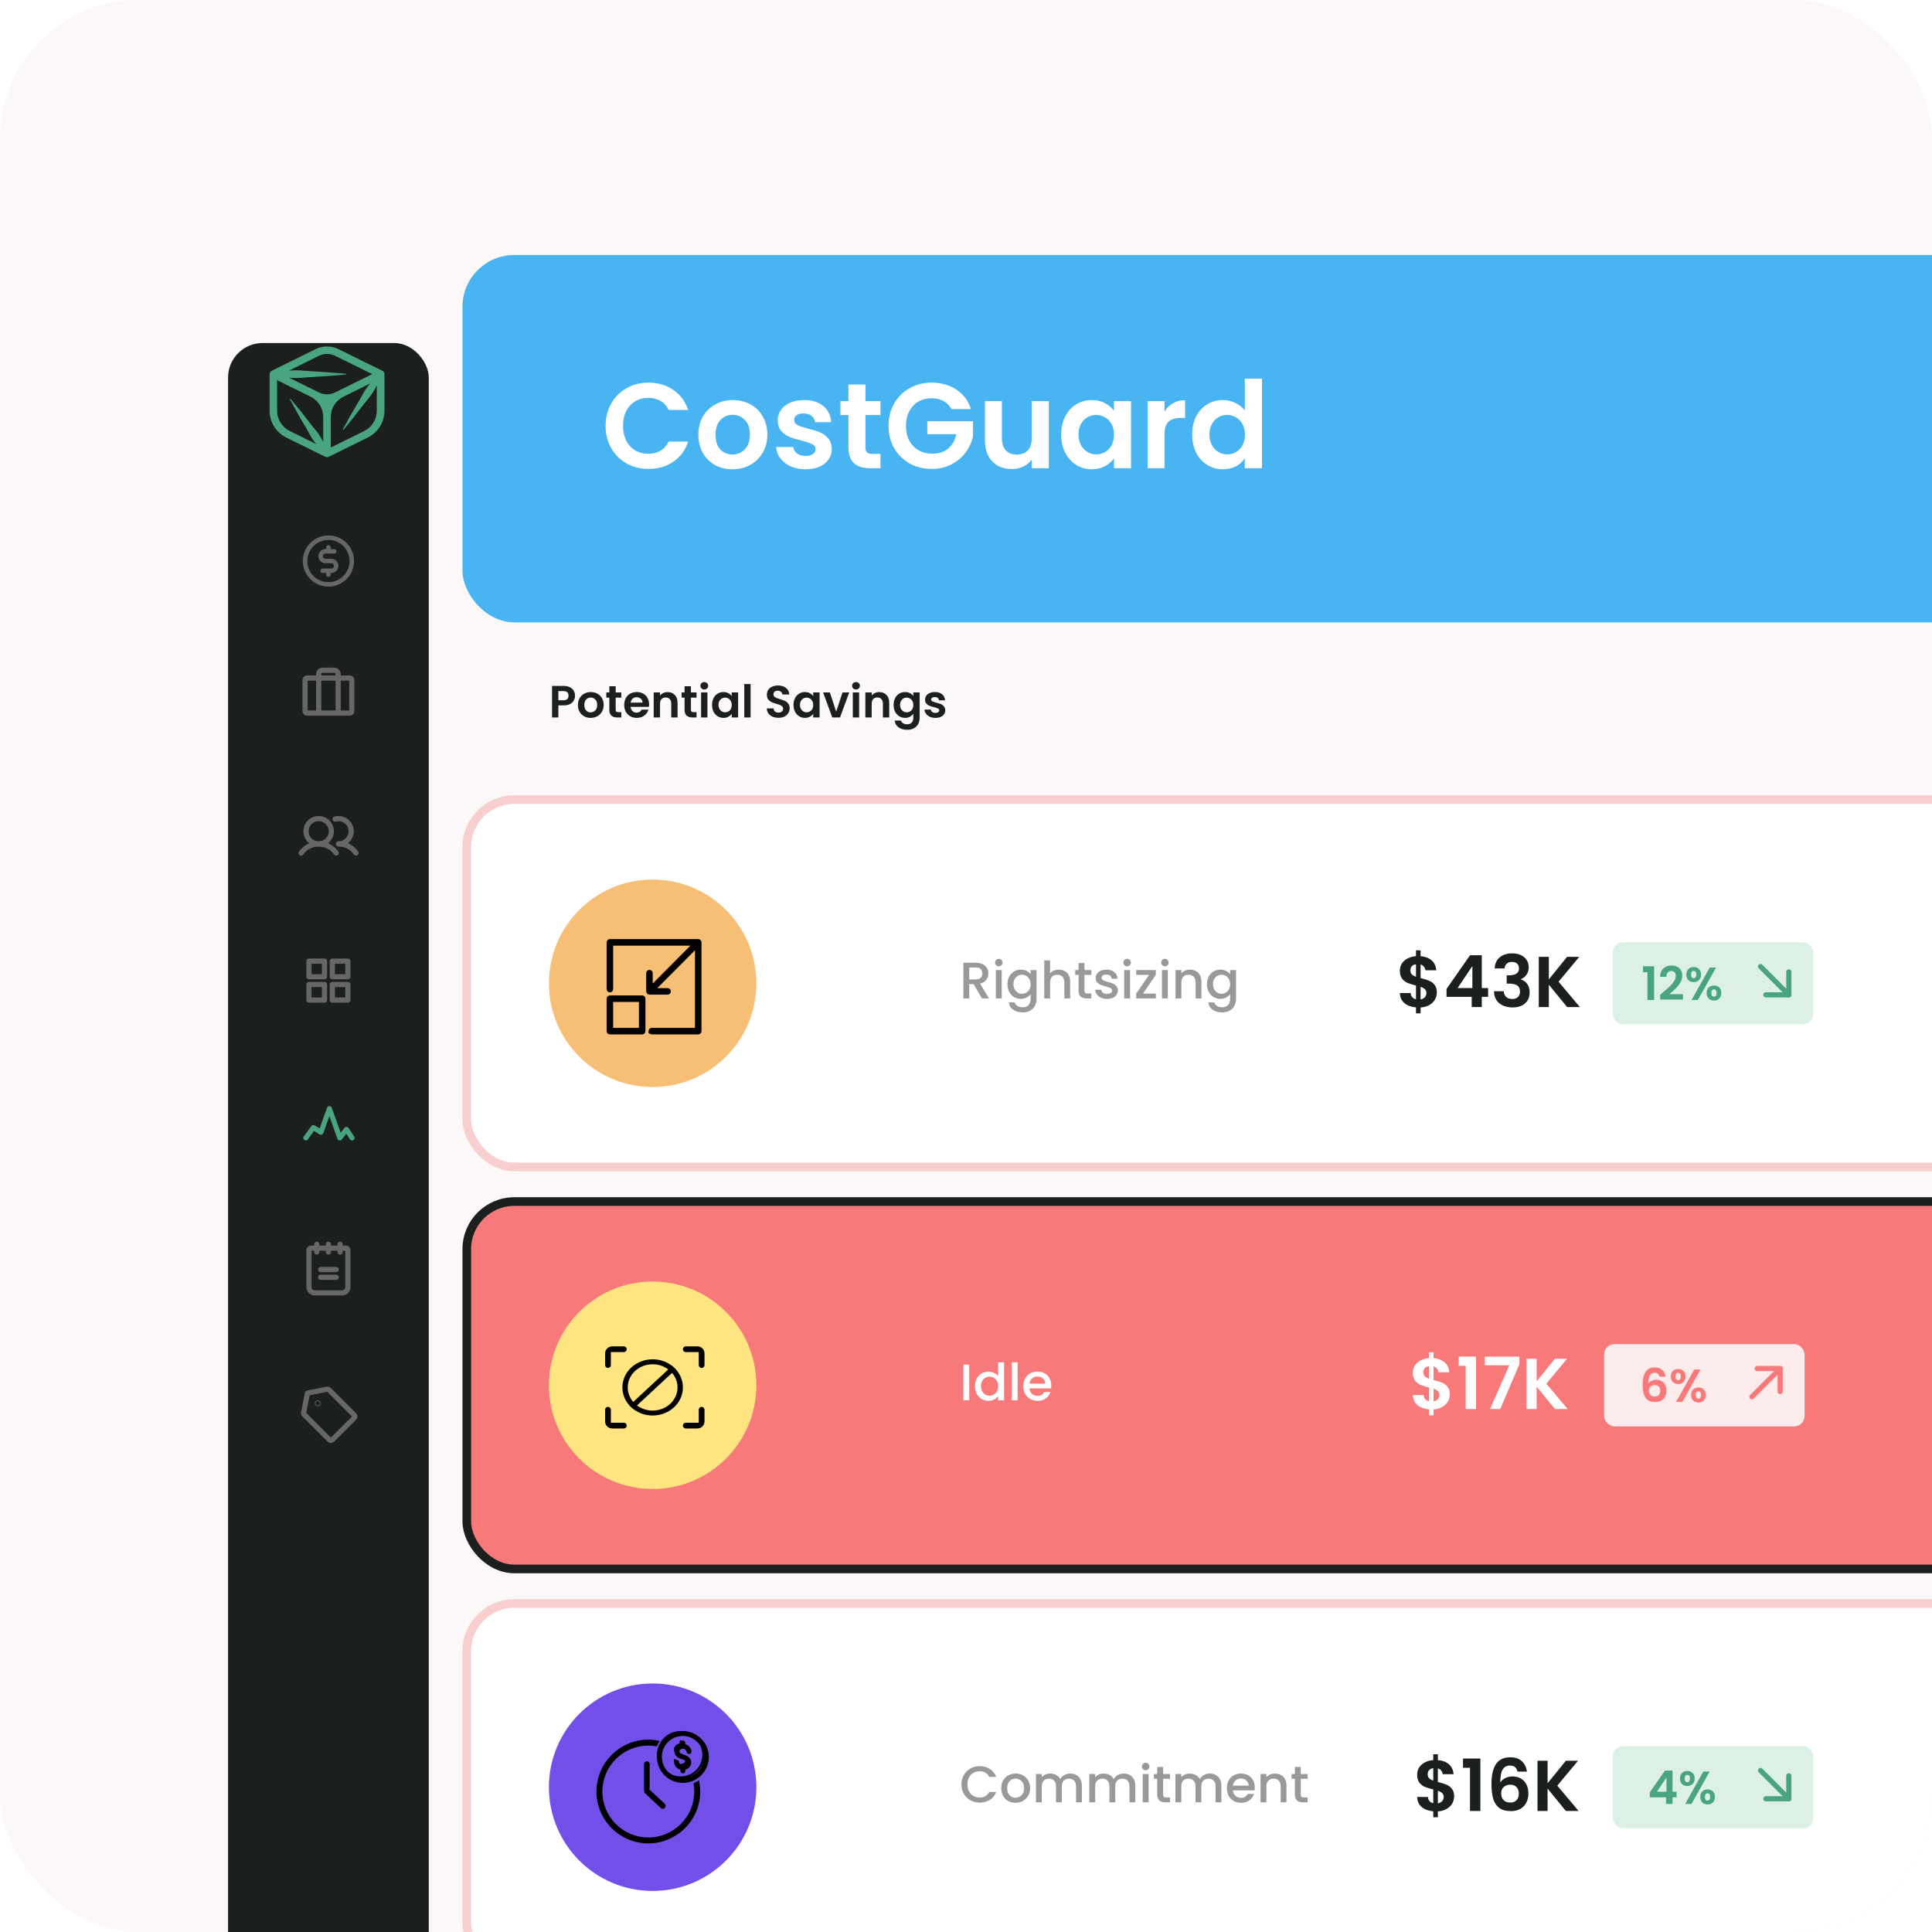 <svg width="447" height="447" viewBox="0 0 447 447" fill="none" xmlns="http://www.w3.org/2000/svg">
<g clip-path="url(#clip0_1254_17776)">
<rect width="447" height="447" rx="32" fill="#FDF8F8"/>
<g filter="url(#filter0_d_1254_17776)">
<rect x="52.766" y="59.344" width="46.439" height="539.657" rx="8" fill="#1B1F1D"/>
</g>
<path d="M75.986 126.651V127.552" stroke="#666666" stroke-width="1.041" stroke-linecap="round" stroke-linejoin="round"/>
<path d="M75.986 132.056V132.956" stroke="#666666" stroke-width="1.041" stroke-linecap="round" stroke-linejoin="round"/>
<path d="M75.986 135.209C78.971 135.209 81.39 132.789 81.39 129.804C81.39 126.819 78.971 124.399 75.986 124.399C73.001 124.399 70.581 126.819 70.581 129.804C70.581 132.789 73.001 135.209 75.986 135.209Z" stroke="#666666" stroke-width="1.041" stroke-linecap="round" stroke-linejoin="round"/>
<path d="M74.635 132.056H76.661C76.96 132.056 77.246 131.937 77.458 131.726C77.669 131.515 77.787 131.228 77.787 130.93C77.787 130.631 77.669 130.345 77.458 130.133C77.246 129.922 76.96 129.804 76.661 129.804H75.31C75.012 129.804 74.725 129.685 74.514 129.474C74.303 129.263 74.184 128.976 74.184 128.678C74.184 128.379 74.303 128.093 74.514 127.882C74.725 127.67 75.012 127.552 75.31 127.552H77.337" stroke="#666666" stroke-width="1.041" stroke-linecap="round" stroke-linejoin="round"/>
<path d="M80.94 156.873H71.032C70.783 156.873 70.581 157.075 70.581 157.323V164.53C70.581 164.778 70.783 164.98 71.032 164.98H80.94C81.189 164.98 81.39 164.778 81.39 164.53V157.323C81.39 157.075 81.189 156.873 80.94 156.873Z" stroke="#666666" stroke-width="1.201" stroke-linecap="round" stroke-linejoin="round"/>
<path d="M78.238 164.98V155.972C78.238 155.733 78.143 155.504 77.974 155.335C77.805 155.166 77.576 155.071 77.337 155.071H74.635C74.396 155.071 74.167 155.166 73.998 155.335C73.829 155.504 73.734 155.733 73.734 155.972V164.98" stroke="#666666" stroke-width="1.201" stroke-linecap="round" stroke-linejoin="round"/>
<path d="M73.734 195.252C75.351 195.252 76.661 193.942 76.661 192.325C76.661 190.708 75.351 189.397 73.734 189.397C72.117 189.397 70.806 190.708 70.806 192.325C70.806 193.942 72.117 195.252 73.734 195.252Z" stroke="#666666" stroke-width="1.201" stroke-miterlimit="10"/>
<path d="M77.528 189.504C77.787 189.434 78.054 189.398 78.322 189.397C79.099 189.397 79.843 189.706 80.392 190.255C80.941 190.804 81.25 191.549 81.25 192.325C81.25 193.101 80.941 193.846 80.392 194.395C79.843 194.944 79.099 195.252 78.322 195.252" stroke="#666666" stroke-width="1.201" stroke-linecap="round" stroke-linejoin="round"/>
<path d="M69.681 197.359C70.138 196.708 70.745 196.177 71.45 195.811C72.156 195.444 72.939 195.253 73.734 195.253C74.529 195.253 75.312 195.444 76.018 195.811C76.724 196.177 77.33 196.708 77.787 197.359" stroke="#666666" stroke-width="1.201" stroke-linecap="round" stroke-linejoin="round"/>
<path d="M78.322 195.253C79.117 195.252 79.901 195.444 80.606 195.81C81.312 196.177 81.919 196.708 82.376 197.358" stroke="#666666" stroke-width="1.201" stroke-linecap="round" stroke-linejoin="round"/>
<path d="M75.085 222.375H71.482V225.978H75.085V222.375Z" stroke="#666666" stroke-width="1.201" stroke-linecap="round" stroke-linejoin="round"/>
<path d="M80.49 222.375H76.887V225.978H80.49V222.375Z" stroke="#666666" stroke-width="1.201" stroke-linecap="round" stroke-linejoin="round"/>
<path d="M75.085 227.779H71.482V231.382H75.085V227.779Z" stroke="#666666" stroke-width="1.201" stroke-linecap="round" stroke-linejoin="round"/>
<path d="M80.49 227.779H76.887V231.382H80.49V227.779Z" stroke="#666666" stroke-width="1.201" stroke-linecap="round" stroke-linejoin="round"/>
<path d="M70.751 263.282L72.501 260.876L74.251 261.97L76.219 256.501L78.626 263.282L80.157 261.313L81.469 263.282" stroke="#49A57F" stroke-width="1.167" stroke-linecap="round" stroke-linejoin="round"/>
<path d="M74.184 293.729H77.787" stroke="#666666" stroke-width="1.201" stroke-linecap="round" stroke-linejoin="round"/>
<path d="M74.184 295.53H77.787" stroke="#666666" stroke-width="1.201" stroke-linecap="round" stroke-linejoin="round"/>
<path d="M71.933 288.774H80.039C80.159 288.774 80.273 288.822 80.358 288.906C80.442 288.991 80.49 289.105 80.49 289.225V297.782C80.49 298.14 80.347 298.484 80.094 298.737C79.841 298.991 79.497 299.133 79.139 299.133H72.833C72.475 299.133 72.131 298.991 71.878 298.737C71.624 298.484 71.482 298.14 71.482 297.782V289.225C71.482 289.105 71.53 288.991 71.614 288.906C71.699 288.822 71.813 288.774 71.933 288.774V288.774Z" stroke="#666666" stroke-width="1.201" stroke-linecap="round" stroke-linejoin="round"/>
<path d="M73.284 287.874V289.676" stroke="#666666" stroke-width="1.201" stroke-linecap="round" stroke-linejoin="round"/>
<path d="M75.986 287.874V289.676" stroke="#666666" stroke-width="1.201" stroke-linecap="round" stroke-linejoin="round"/>
<path d="M78.688 287.874V289.676" stroke="#666666" stroke-width="1.201" stroke-linecap="round" stroke-linejoin="round"/>
<path d="M75.688 321.406L71.144 322.312L70.238 326.855C70.224 326.928 70.228 327.003 70.249 327.074C70.271 327.144 70.309 327.209 70.362 327.261L76.239 333.138C76.281 333.181 76.33 333.214 76.385 333.237C76.439 333.26 76.498 333.272 76.557 333.272C76.617 333.272 76.675 333.26 76.73 333.237C76.784 333.214 76.834 333.181 76.875 333.138L81.97 328.043C82.013 328.002 82.046 327.952 82.069 327.898C82.092 327.843 82.104 327.785 82.104 327.725C82.104 327.666 82.092 327.607 82.069 327.553C82.046 327.498 82.013 327.449 81.97 327.407L76.093 321.53C76.041 321.477 75.976 321.439 75.906 321.417C75.835 321.396 75.76 321.392 75.688 321.406V321.406Z" stroke="#666666" stroke-width="1.201" stroke-linecap="round" stroke-linejoin="round"/>
<path d="M73.584 324.678C73.584 324.719 73.55 324.753 73.509 324.753C73.467 324.753 73.434 324.719 73.434 324.678C73.434 324.636 73.467 324.602 73.509 324.602C73.55 324.602 73.584 324.636 73.584 324.678Z" fill="#666666" stroke="#666666" stroke-width="1.201"/>
<path d="M88.927 86.332C88.919 86.306 88.91 86.281 88.899 86.256C88.882 86.211 88.861 86.166 88.84 86.125C88.823 86.099 88.804 86.073 88.784 86.049C88.757 86.013 88.728 85.978 88.696 85.946L88.619 85.884L88.546 85.829L88.508 85.811C88.499 85.802 88.488 85.795 88.476 85.791L78.272 80.762C77.459 80.366 76.565 80.16 75.659 80.16C74.753 80.16 73.859 80.366 73.047 80.762L62.853 85.787L62.821 85.808L62.783 85.825L62.717 85.884C62.692 85.904 62.661 85.925 62.64 85.946C62.608 85.978 62.579 86.013 62.552 86.049C62.531 86.072 62.512 86.098 62.496 86.125C62.472 86.166 62.452 86.21 62.437 86.256C62.437 86.283 62.413 86.304 62.406 86.332C62.385 86.409 62.374 86.489 62.374 86.569V95.018C62.368 96.314 62.731 97.586 63.422 98.69C64.112 99.793 65.103 100.683 66.281 101.259L75.27 105.689C75.303 105.704 75.339 105.717 75.374 105.727L75.441 105.751C75.513 105.768 75.587 105.779 75.661 105.782C75.735 105.778 75.809 105.768 75.881 105.751L75.948 105.727C75.984 105.717 76.019 105.704 76.052 105.689L85.041 101.259C86.219 100.683 87.21 99.793 87.902 98.69C88.593 97.587 88.957 96.315 88.951 95.018V86.559C88.954 86.482 88.945 86.406 88.927 86.332V86.332ZM73.83 82.305C74.399 82.027 75.026 81.882 75.661 81.882C76.296 81.882 76.923 82.027 77.492 82.305L86.131 86.559L78.698 90.217L77.485 90.813C76.917 91.091 76.291 91.236 75.656 91.236C75.021 91.236 74.395 91.091 73.826 90.813L72.614 90.217L66.84 87.368L67.438 87.424C68.136 87.475 68.837 87.475 69.535 87.424C70.234 87.365 70.933 87.299 71.632 87.258C73.029 87.189 74.427 87.104 75.825 87.003C77.223 86.886 78.621 86.793 80.019 86.659C80.039 86.656 80.057 86.647 80.071 86.632C80.085 86.618 80.094 86.599 80.096 86.58C80.098 86.557 80.091 86.535 80.076 86.518C80.062 86.5 80.041 86.489 80.019 86.487V86.487C78.621 86.349 77.223 86.246 75.825 86.142C74.427 86.039 73.029 85.942 71.632 85.874C70.933 85.836 70.234 85.767 69.535 85.708C68.837 85.656 68.136 85.656 67.438 85.708C67.239 85.708 67.036 85.746 66.84 85.763L73.83 82.305ZM64.115 95.018V87.957L71.838 91.774C72.722 92.207 73.465 92.876 73.984 93.703C74.504 94.531 74.778 95.485 74.777 96.458V102.296C74.613 101.952 74.427 101.625 74.256 101.294C73.948 100.743 73.595 100.218 73.201 99.723C72.795 99.234 72.386 98.749 71.992 98.246C71.23 97.24 70.451 96.242 69.657 95.252C68.846 94.267 68.064 93.272 67.235 92.301C67.222 92.285 67.205 92.275 67.185 92.27C67.166 92.266 67.145 92.268 67.127 92.277C67.106 92.288 67.091 92.307 67.085 92.33C67.078 92.352 67.081 92.376 67.092 92.397C67.683 93.52 68.312 94.619 68.923 95.738C69.535 96.858 70.181 97.936 70.831 99.024C71.156 99.568 71.45 100.13 71.754 100.695C72.058 101.249 72.408 101.776 72.802 102.272C72.935 102.441 73.078 102.616 73.222 102.768L67.064 99.723C66.174 99.291 65.425 98.62 64.904 97.788C64.382 96.956 64.109 95.996 64.115 95.018ZM84.258 99.723L76.538 103.543V96.458C76.535 95.481 76.81 94.524 77.332 93.694C77.854 92.864 78.602 92.195 79.491 91.763L83.245 89.907L85.666 88.712C85.502 88.901 85.341 89.091 85.184 89.287C84.778 89.793 84.415 90.331 84.097 90.895C83.786 91.464 83.482 92.035 83.15 92.593C82.489 93.705 81.837 94.823 81.197 95.948C80.575 97.085 79.928 98.208 79.313 99.351C79.301 99.371 79.296 99.394 79.301 99.416C79.305 99.439 79.319 99.459 79.337 99.472C79.347 99.478 79.358 99.483 79.369 99.485C79.381 99.487 79.392 99.487 79.404 99.485C79.415 99.483 79.426 99.478 79.436 99.472C79.445 99.466 79.453 99.457 79.46 99.448C80.299 98.456 81.102 97.436 81.906 96.43C82.71 95.425 83.514 94.395 84.3 93.365C84.691 92.848 85.111 92.352 85.509 91.85C85.919 91.347 86.285 90.811 86.603 90.248C86.806 89.903 86.991 89.535 87.173 89.156V95.011C87.182 95.987 86.914 96.945 86.399 97.778C85.884 98.611 85.142 99.285 84.258 99.723V99.723Z" fill="#49A57F"/>
<rect x="108" y="185" width="414" height="85" rx="11" fill="white"/>
<circle cx="151" cy="227.5" r="24" fill="#F6BF75"/>
<path d="M150.537 238.573C150.537 238.715 150.651 238.83 150.792 238.83H161.547C161.688 238.83 161.803 238.716 161.803 238.573V218.032C161.803 217.891 161.689 217.775 161.547 217.775H141.11C140.969 217.775 140.855 217.89 140.855 218.032V228.842C140.855 228.984 140.969 229.099 141.11 229.099C141.251 229.099 141.366 228.984 141.366 228.842V218.289H160.93L150.522 228.75L150.518 225.155C150.518 225.013 150.404 224.899 150.263 224.899C150.122 224.899 150.007 225.014 150.007 225.156L150.012 229.369C150.012 229.511 150.126 229.626 150.267 229.626L154.46 229.63C154.601 229.63 154.715 229.516 154.715 229.374C154.715 229.232 154.601 229.117 154.46 229.117L150.883 229.113L161.292 218.651V238.316L150.792 238.317C150.651 238.317 150.536 238.432 150.536 238.573H150.537Z" fill="black" stroke="#020202" stroke-miterlimit="10"/>
<path d="M140.855 238.575C140.855 238.716 140.968 238.83 141.108 238.83H148.582C148.722 238.83 148.835 238.716 148.835 238.575V231.063C148.835 230.923 148.722 230.809 148.582 230.809H141.108C140.968 230.809 140.855 230.922 140.855 231.063V238.575V238.575ZM141.36 231.317H148.329V238.321H141.36V231.317Z" fill="black" stroke="#020202" stroke-miterlimit="10"/>
<path d="M227.186 231L225.283 227.694H224.248V231H222.892L222.892 222.734H225.746C226.381 222.734 226.916 222.845 227.352 223.067C227.796 223.289 228.125 223.586 228.339 223.959C228.561 224.332 228.672 224.748 228.672 225.208C228.672 225.747 228.514 226.239 228.197 226.683C227.887 227.119 227.408 227.416 226.757 227.575L228.803 231H227.186ZM224.248 226.611H225.746C226.254 226.611 226.634 226.484 226.888 226.231C227.15 225.977 227.281 225.636 227.281 225.208C227.281 224.78 227.154 224.447 226.9 224.209C226.646 223.963 226.262 223.84 225.746 223.84H224.248V226.611ZM231.097 223.578C230.851 223.578 230.645 223.495 230.478 223.329C230.312 223.162 230.228 222.956 230.228 222.71C230.228 222.464 230.312 222.258 230.478 222.092C230.645 221.925 230.851 221.842 231.097 221.842C231.334 221.842 231.537 221.925 231.703 222.092C231.87 222.258 231.953 222.464 231.953 222.71C231.953 222.956 231.87 223.162 231.703 223.329C231.537 223.495 231.334 223.578 231.097 223.578ZM231.763 224.447V231H230.407V224.447H231.763ZM236.183 224.34C236.691 224.34 237.139 224.443 237.527 224.649C237.923 224.847 238.233 225.097 238.455 225.398V224.447H239.822V231.107C239.822 231.71 239.696 232.245 239.442 232.713C239.188 233.188 238.819 233.561 238.336 233.831C237.86 234.1 237.289 234.235 236.623 234.235C235.735 234.235 234.998 234.025 234.411 233.605C233.824 233.192 233.491 232.629 233.412 231.916H234.756C234.859 232.257 235.077 232.53 235.41 232.736C235.751 232.951 236.155 233.058 236.623 233.058C237.17 233.058 237.61 232.891 237.943 232.558C238.284 232.225 238.455 231.741 238.455 231.107V230.013C238.225 230.322 237.912 230.584 237.515 230.798C237.127 231.004 236.683 231.107 236.183 231.107C235.612 231.107 235.089 230.964 234.613 230.679C234.145 230.386 233.773 229.981 233.495 229.466C233.226 228.942 233.091 228.352 233.091 227.694C233.091 227.036 233.226 226.453 233.495 225.945C233.773 225.438 234.145 225.045 234.613 224.768C235.089 224.482 235.612 224.34 236.183 224.34ZM238.455 227.717C238.455 227.265 238.36 226.873 238.169 226.54C237.987 226.207 237.745 225.953 237.444 225.779C237.142 225.604 236.817 225.517 236.469 225.517C236.12 225.517 235.795 225.604 235.493 225.779C235.192 225.945 234.946 226.195 234.756 226.528C234.573 226.853 234.482 227.242 234.482 227.694C234.482 228.146 234.573 228.542 234.756 228.883C234.946 229.224 235.192 229.486 235.493 229.668C235.802 229.842 236.128 229.93 236.469 229.93C236.817 229.93 237.142 229.842 237.444 229.668C237.745 229.493 237.987 229.24 238.169 228.907C238.36 228.566 238.455 228.169 238.455 227.717ZM244.993 224.34C245.493 224.34 245.937 224.447 246.325 224.661C246.722 224.875 247.031 225.192 247.253 225.612C247.483 226.032 247.598 226.54 247.598 227.135V231H246.254V227.337C246.254 226.75 246.107 226.302 245.814 225.993C245.52 225.676 245.12 225.517 244.612 225.517C244.105 225.517 243.701 225.676 243.399 225.993C243.106 226.302 242.959 226.75 242.959 227.337V231H241.603V222.199H242.959V225.208C243.189 224.93 243.479 224.716 243.827 224.566C244.184 224.415 244.573 224.34 244.993 224.34ZM250.909 225.553V229.18C250.909 229.426 250.964 229.604 251.075 229.716C251.194 229.819 251.393 229.87 251.67 229.87H252.503V231H251.432C250.822 231 250.354 230.857 250.029 230.572C249.704 230.286 249.541 229.823 249.541 229.18V225.553H248.768V224.447H249.541V222.817H250.909V224.447H252.503V225.553H250.909ZM256.131 231.107C255.616 231.107 255.152 231.016 254.74 230.833C254.335 230.643 254.014 230.389 253.776 230.072C253.538 229.747 253.411 229.386 253.396 228.99H254.799C254.823 229.268 254.954 229.501 255.191 229.692C255.437 229.874 255.743 229.965 256.107 229.965C256.488 229.965 256.781 229.894 256.987 229.751C257.201 229.601 257.309 229.41 257.309 229.18C257.309 228.934 257.19 228.752 256.952 228.633C256.722 228.514 256.353 228.383 255.846 228.241C255.354 228.106 254.954 227.975 254.644 227.848C254.335 227.721 254.066 227.527 253.836 227.265C253.614 227.004 253.503 226.659 253.503 226.231C253.503 225.882 253.606 225.565 253.812 225.279C254.018 224.986 254.311 224.756 254.692 224.589C255.08 224.423 255.524 224.34 256.024 224.34C256.769 224.34 257.368 224.53 257.82 224.911C258.28 225.283 258.526 225.795 258.557 226.445H257.201C257.178 226.151 257.059 225.918 256.845 225.743C256.631 225.569 256.341 225.481 255.976 225.481C255.62 225.481 255.346 225.549 255.156 225.684C254.966 225.818 254.87 225.997 254.87 226.219C254.87 226.393 254.934 226.54 255.061 226.659C255.188 226.778 255.342 226.873 255.524 226.944C255.707 227.008 255.976 227.091 256.333 227.194C256.809 227.321 257.198 227.452 257.499 227.587C257.808 227.713 258.074 227.904 258.296 228.157C258.518 228.411 258.633 228.748 258.641 229.168C258.641 229.541 258.538 229.874 258.331 230.167C258.125 230.461 257.832 230.691 257.451 230.857C257.079 231.024 256.639 231.107 256.131 231.107ZM260.795 223.578C260.55 223.578 260.344 223.495 260.177 223.329C260.01 223.162 259.927 222.956 259.927 222.71C259.927 222.464 260.01 222.258 260.177 222.092C260.344 221.925 260.55 221.842 260.795 221.842C261.033 221.842 261.236 221.925 261.402 222.092C261.569 222.258 261.652 222.464 261.652 222.71C261.652 222.956 261.569 223.162 261.402 223.329C261.236 223.495 261.033 223.578 260.795 223.578ZM261.461 224.447V231H260.106V224.447H261.461ZM264.443 229.894H267.416V231H262.873V229.894L265.858 225.553H262.873V224.447H267.416V225.553L264.443 229.894ZM269.53 223.578C269.284 223.578 269.078 223.495 268.911 223.329C268.745 223.162 268.662 222.956 268.662 222.71C268.662 222.464 268.745 222.258 268.911 222.092C269.078 221.925 269.284 221.842 269.53 221.842C269.768 221.842 269.97 221.925 270.136 222.092C270.303 222.258 270.386 222.464 270.386 222.71C270.386 222.956 270.303 223.162 270.136 223.329C269.97 223.495 269.768 223.578 269.53 223.578ZM270.196 224.447V231H268.84V224.447H270.196ZM275.282 224.34C275.798 224.34 276.258 224.447 276.662 224.661C277.074 224.875 277.395 225.192 277.625 225.612C277.855 226.032 277.97 226.54 277.97 227.135V231H276.626V227.337C276.626 226.75 276.48 226.302 276.186 225.993C275.893 225.676 275.492 225.517 274.985 225.517C274.477 225.517 274.073 225.676 273.772 225.993C273.478 226.302 273.332 226.75 273.332 227.337V231H271.976V224.447H273.332V225.196C273.554 224.926 273.835 224.716 274.176 224.566C274.525 224.415 274.894 224.34 275.282 224.34ZM282.34 224.34C282.848 224.34 283.295 224.443 283.684 224.649C284.08 224.847 284.39 225.097 284.612 225.398V224.447H285.979V231.107C285.979 231.71 285.853 232.245 285.599 232.713C285.345 233.188 284.976 233.561 284.493 233.831C284.017 234.1 283.446 234.235 282.78 234.235C281.892 234.235 281.155 234.025 280.568 233.605C279.981 233.192 279.648 232.629 279.569 231.916H280.913C281.016 232.257 281.234 232.53 281.567 232.736C281.908 232.951 282.312 233.058 282.78 233.058C283.327 233.058 283.767 232.891 284.1 232.558C284.441 232.225 284.612 231.741 284.612 231.107V230.013C284.382 230.322 284.069 230.584 283.672 230.798C283.284 231.004 282.84 231.107 282.34 231.107C281.769 231.107 281.246 230.964 280.77 230.679C280.302 230.386 279.93 229.981 279.652 229.466C279.383 228.942 279.248 228.352 279.248 227.694C279.248 227.036 279.383 226.453 279.652 225.945C279.93 225.438 280.302 225.045 280.77 224.768C281.246 224.482 281.769 224.34 282.34 224.34ZM284.612 227.717C284.612 227.265 284.517 226.873 284.326 226.54C284.144 226.207 283.902 225.953 283.601 225.779C283.299 225.604 282.974 225.517 282.625 225.517C282.277 225.517 281.952 225.604 281.65 225.779C281.349 225.945 281.103 226.195 280.913 226.528C280.73 226.853 280.639 227.242 280.639 227.694C280.639 228.146 280.73 228.542 280.913 228.883C281.103 229.224 281.349 229.486 281.65 229.668C281.959 229.842 282.285 229.93 282.625 229.93C282.974 229.93 283.299 229.842 283.601 229.668C283.902 229.493 284.144 229.24 284.326 228.907C284.517 228.566 284.612 228.169 284.612 227.717Z" fill="#999999"/>
<path d="M332.441 229.653C332.441 230.23 332.291 230.774 331.991 231.285C331.703 231.784 331.27 232.201 330.693 232.534C330.127 232.856 329.455 233.044 328.678 233.1V234.449H327.612V233.083C326.502 232.983 325.609 232.65 324.932 232.084C324.254 231.507 323.905 230.73 323.882 229.753H326.38C326.447 230.552 326.857 231.035 327.612 231.202V228.021C326.813 227.822 326.169 227.622 325.681 227.422C325.192 227.222 324.771 226.9 324.415 226.456C324.06 226.012 323.882 225.407 323.882 224.641C323.882 223.676 324.227 222.887 324.915 222.277C325.614 221.666 326.513 221.317 327.612 221.228V219.879H328.678V221.228C329.744 221.317 330.593 221.639 331.226 222.194C331.869 222.749 332.23 223.515 332.308 224.491H329.794C329.76 224.169 329.644 223.892 329.444 223.659C329.255 223.415 329 223.243 328.678 223.143V226.29C329.51 226.501 330.165 226.706 330.643 226.906C331.131 227.094 331.553 227.411 331.908 227.855C332.263 228.288 332.441 228.887 332.441 229.653ZM326.314 224.525C326.314 224.891 326.425 225.191 326.647 225.424C326.869 225.646 327.19 225.829 327.612 225.973V223.093C327.213 223.148 326.896 223.298 326.663 223.542C326.43 223.787 326.314 224.114 326.314 224.525ZM328.678 231.235C329.1 231.157 329.427 230.985 329.66 230.719C329.905 230.452 330.027 230.13 330.027 229.753C330.027 229.387 329.91 229.093 329.677 228.871C329.444 228.649 329.111 228.465 328.678 228.321V231.235ZM334.677 230.636V228.804L340.122 221.011H342.836V228.604H344.301V230.636H342.836V233H340.505V230.636H334.677ZM340.655 223.509L337.241 228.604H340.655V223.509ZM345.819 224.058C345.874 222.948 346.263 222.094 346.984 221.494C347.717 220.884 348.677 220.578 349.865 220.578C350.675 220.578 351.369 220.723 351.946 221.011C352.524 221.289 352.957 221.672 353.245 222.16C353.545 222.638 353.695 223.182 353.695 223.792C353.695 224.491 353.512 225.085 353.145 225.574C352.79 226.051 352.363 226.373 351.863 226.539V226.606C352.507 226.806 353.007 227.161 353.362 227.672C353.728 228.182 353.911 228.837 353.911 229.637C353.911 230.303 353.756 230.896 353.445 231.418C353.145 231.94 352.696 232.351 352.096 232.65C351.508 232.939 350.797 233.083 349.965 233.083C348.711 233.083 347.689 232.767 346.901 232.134C346.113 231.501 345.697 230.569 345.652 229.337H347.917C347.939 229.881 348.122 230.319 348.466 230.652C348.822 230.974 349.304 231.135 349.915 231.135C350.481 231.135 350.914 230.98 351.214 230.669C351.525 230.347 351.68 229.936 351.68 229.437C351.68 228.771 351.469 228.293 351.047 228.005C350.625 227.716 349.97 227.572 349.082 227.572H348.6V225.657H349.082C350.659 225.657 351.447 225.13 351.447 224.075C351.447 223.598 351.303 223.226 351.014 222.96C350.736 222.693 350.331 222.56 349.798 222.56C349.277 222.56 348.872 222.704 348.583 222.993C348.305 223.27 348.144 223.626 348.1 224.058H345.819ZM362.58 233L358.351 227.822V233H356.02V221.378H358.351V226.589L362.58 221.378H365.394L360.599 227.139L365.527 233H362.58Z" fill="#1B1F1D"/>
<rect x="373.136" y="217.985" width="46.385" height="19.03" rx="2.379" fill="#DDF0E5"/>
<path d="M380.128 224.942V223.561H382.707V231.364H381.166V224.942H380.128ZM384.659 229.673C385.344 229.102 385.89 228.628 386.297 228.249C386.703 227.864 387.042 227.464 387.314 227.05C387.585 226.637 387.72 226.23 387.72 225.83C387.72 225.466 387.635 225.181 387.463 224.974C387.292 224.767 387.028 224.663 386.671 224.663C386.314 224.663 386.04 224.785 385.847 225.027C385.654 225.263 385.554 225.588 385.547 226.001H384.092C384.12 225.145 384.373 224.496 384.852 224.053C385.337 223.611 385.951 223.39 386.693 223.39C387.506 223.39 388.131 223.607 388.566 224.043C389.001 224.471 389.219 225.038 389.219 225.745C389.219 226.301 389.069 226.833 388.769 227.34C388.47 227.846 388.127 228.289 387.742 228.667C387.356 229.038 386.853 229.487 386.232 230.016H389.39V231.257H384.102V230.144L384.659 229.673ZM390.163 225.477C390.163 224.935 390.32 224.51 390.634 224.203C390.955 223.896 391.366 223.743 391.865 223.743C392.365 223.743 392.771 223.896 393.085 224.203C393.407 224.51 393.567 224.935 393.567 225.477C393.567 226.026 393.407 226.455 393.085 226.761C392.771 227.068 392.365 227.222 391.865 227.222C391.366 227.222 390.955 227.068 390.634 226.761C390.32 226.455 390.163 226.026 390.163 225.477ZM397.035 223.871L392.828 231.364H391.373L395.569 223.871H397.035ZM391.854 224.642C391.462 224.642 391.266 224.92 391.266 225.477C391.266 226.041 391.462 226.323 391.854 226.323C392.047 226.323 392.197 226.255 392.304 226.119C392.411 225.977 392.465 225.762 392.465 225.477C392.465 224.92 392.261 224.642 391.854 224.642ZM394.862 229.748C394.862 229.198 395.019 228.774 395.333 228.474C395.654 228.167 396.065 228.014 396.564 228.014C397.064 228.014 397.467 228.167 397.774 228.474C398.088 228.774 398.245 229.198 398.245 229.748C398.245 230.297 398.088 230.726 397.774 231.032C397.467 231.339 397.064 231.493 396.564 231.493C396.058 231.493 395.647 231.339 395.333 231.032C395.019 230.726 394.862 230.297 394.862 229.748ZM396.554 228.913C396.147 228.913 395.943 229.191 395.943 229.748C395.943 230.312 396.147 230.594 396.554 230.594C396.953 230.594 397.153 230.312 397.153 229.748C397.153 229.191 396.953 228.913 396.554 228.913Z" fill="#49A57F"/>
<path d="M407.33 223.635L413.871 230.176" stroke="#49A57F" stroke-width="1.189" stroke-linecap="round" stroke-linejoin="round"/>
<path d="M408.556 230.176H413.871V224.861" stroke="#49A57F" stroke-width="1.189" stroke-linecap="round" stroke-linejoin="round"/>
<rect x="108" y="185" width="414" height="85" rx="11" stroke="#F8CECE" stroke-width="2"/>
<rect x="108" y="278" width="414" height="85" rx="11" fill="#F87979"/>
<circle cx="151" cy="320.5" r="24" fill="#FFE482"/>
<g clip-path="url(#clip1_1254_17776)">
<path d="M158.666 330.5H161.364C162.266 330.5 163 329.766 163 328.863V326.166C163 325.799 162.701 325.5 162.334 325.5C161.966 325.5 161.668 325.799 161.668 326.166V329.167H158.666C158.299 329.167 158 329.466 158 329.833C158 330.201 158.299 330.5 158.666 330.5Z" fill="black"/>
<path d="M140.666 325.5C140.488 325.5 140.321 325.569 140.195 325.695C140.069 325.821 140 325.988 140 326.166V328.864C140 329.766 140.734 330.5 141.636 330.5H144.334C144.701 330.5 145 330.201 145 329.834C145 329.466 144.701 329.167 144.334 329.167H141.333V326.166C141.333 325.799 141.034 325.5 140.666 325.5H140.666Z" fill="black"/>
<path d="M162.334 316.5C162.701 316.5 163 316.201 163 315.833V313.137C163 312.234 162.266 311.5 161.364 311.5H158.667C158.299 311.5 158 311.799 158 312.167C158 312.534 158.299 312.833 158.667 312.833H161.668V315.834C161.668 316.201 161.966 316.5 162.334 316.5V316.5Z" fill="black"/>
<path d="M144.333 311.5H141.636C140.734 311.5 140 312.235 140 313.137V315.834C140 316.201 140.299 316.5 140.666 316.5C141.034 316.5 141.333 316.201 141.333 315.834V312.833H144.333C144.701 312.833 145 312.534 145 312.167C145 311.799 144.701 311.5 144.333 311.5V311.5Z" fill="black"/>
<path d="M151 314.5C149.129 314.5 147.37 315.176 146.047 316.404C144.819 317.544 144.095 319.06 144.009 320.673C143.923 322.275 144.469 323.839 145.548 325.079L145.63 325.172L145.611 325.191L146.484 326.001L146.504 325.982L146.607 326.06C147.861 327.002 149.38 327.5 151 327.5C152.871 327.5 154.63 326.824 155.953 325.596C157.181 324.457 157.905 322.94 157.991 321.328C158.077 319.726 157.531 318.162 156.453 316.922L156.37 316.827L156.389 316.809L155.515 315.998L155.495 316.016L155.393 315.94C154.137 314.998 152.619 314.5 151 314.5ZM146.509 324.36L146.407 324.235C144.696 322.145 144.885 319.183 146.832 317.296L146.831 317.295L146.919 317.213C148.009 316.202 149.458 315.645 151 315.645C152.269 315.645 153.474 316.023 154.484 316.738L154.618 316.833L146.509 324.36ZM155.593 317.767C157.324 319.882 157.109 322.892 155.095 324.775L155.081 324.788C153.991 325.8 152.542 326.357 151 326.357C149.732 326.357 148.526 325.979 147.515 325.263L147.381 325.169L155.491 317.642L155.593 317.767Z" fill="black"/>
</g>
<path d="M224.248 315.734V324H222.892L222.892 315.734H224.248ZM225.576 320.694C225.576 320.036 225.711 319.453 225.98 318.945C226.258 318.438 226.631 318.045 227.098 317.768C227.574 317.482 228.101 317.34 228.68 317.34C229.108 317.34 229.529 317.435 229.941 317.625C230.361 317.807 230.694 318.053 230.94 318.362V315.199H232.308V324H230.94V323.013C230.718 323.33 230.409 323.592 230.012 323.798C229.624 324.004 229.176 324.107 228.668 324.107C228.097 324.107 227.574 323.964 227.098 323.679C226.631 323.386 226.258 322.981 225.98 322.466C225.711 321.942 225.576 321.352 225.576 320.694ZM230.94 320.717C230.94 320.265 230.845 319.873 230.655 319.54C230.472 319.207 230.23 318.953 229.929 318.779C229.628 318.604 229.303 318.517 228.954 318.517C228.605 318.517 228.28 318.604 227.979 318.779C227.677 318.945 227.431 319.195 227.241 319.528C227.059 319.853 226.968 320.242 226.968 320.694C226.968 321.146 227.059 321.542 227.241 321.883C227.431 322.224 227.677 322.486 227.979 322.668C228.288 322.842 228.613 322.93 228.954 322.93C229.303 322.93 229.628 322.842 229.929 322.668C230.23 322.493 230.472 322.24 230.655 321.907C230.845 321.566 230.94 321.169 230.94 320.717ZM235.444 315.199V324H234.089V315.199H235.444ZM243.231 320.563C243.231 320.809 243.215 321.031 243.183 321.229H238.176C238.216 321.752 238.41 322.172 238.759 322.49C239.108 322.807 239.536 322.965 240.043 322.965C240.773 322.965 241.288 322.66 241.59 322.049H243.052C242.854 322.652 242.493 323.148 241.97 323.536C241.455 323.917 240.812 324.107 240.043 324.107C239.417 324.107 238.854 323.968 238.354 323.691C237.863 323.405 237.474 323.009 237.189 322.501C236.911 321.986 236.773 321.391 236.773 320.717C236.773 320.043 236.907 319.453 237.177 318.945C237.455 318.43 237.839 318.033 238.331 317.756C238.83 317.478 239.401 317.34 240.043 317.34C240.662 317.34 241.213 317.474 241.697 317.744C242.18 318.014 242.557 318.394 242.826 318.886C243.096 319.369 243.231 319.928 243.231 320.563ZM241.815 320.135C241.808 319.635 241.629 319.235 241.28 318.933C240.931 318.632 240.499 318.481 239.984 318.481C239.516 318.481 239.116 318.632 238.783 318.933C238.45 319.227 238.251 319.627 238.188 320.135H241.815Z" fill="white"/>
<path d="M335.441 322.653C335.441 323.23 335.291 323.774 334.991 324.285C334.703 324.784 334.27 325.201 333.693 325.534C333.127 325.856 332.455 326.044 331.678 326.1V327.449H330.612V326.083C329.502 325.983 328.609 325.65 327.932 325.084C327.254 324.507 326.905 323.73 326.882 322.753H329.38C329.447 323.552 329.857 324.035 330.612 324.202V321.021C329.813 320.822 329.169 320.622 328.681 320.422C328.192 320.222 327.771 319.9 327.415 319.456C327.06 319.012 326.882 318.407 326.882 317.641C326.882 316.676 327.227 315.887 327.915 315.277C328.614 314.666 329.513 314.317 330.612 314.228V312.879H331.678V314.228C332.744 314.317 333.593 314.639 334.226 315.194C334.869 315.749 335.23 316.515 335.308 317.491H332.794C332.76 317.169 332.644 316.892 332.444 316.659C332.255 316.415 332 316.243 331.678 316.143V319.29C332.51 319.501 333.165 319.706 333.643 319.906C334.131 320.094 334.553 320.411 334.908 320.855C335.263 321.288 335.441 321.887 335.441 322.653ZM329.314 317.525C329.314 317.891 329.425 318.191 329.647 318.424C329.869 318.646 330.19 318.829 330.612 318.973V316.093C330.213 316.148 329.896 316.298 329.663 316.542C329.43 316.787 329.314 317.114 329.314 317.525ZM331.678 324.235C332.1 324.157 332.427 323.985 332.66 323.719C332.905 323.452 333.027 323.13 333.027 322.753C333.027 322.387 332.91 322.093 332.677 321.871C332.444 321.649 332.111 321.465 331.678 321.321V324.235ZM337.494 316.009V313.862H341.507V326H339.109V316.009H337.494ZM351.536 315.626L347.107 326H344.742L349.205 315.893H343.51V313.895H351.536V315.626ZM359.759 326L355.53 320.822V326H353.198V314.378H355.53V319.589L359.759 314.378H362.573L357.777 320.139L362.706 326H359.759Z" fill="white"/>
<rect x="371.136" y="310.985" width="46.385" height="19.03" rx="2.379" fill="#FBEBEB"/>
<path d="M383.945 318.509C383.873 318.209 383.749 317.985 383.57 317.835C383.399 317.685 383.149 317.61 382.821 317.61C382.328 317.61 381.965 317.81 381.729 318.209C381.501 318.602 381.383 319.244 381.376 320.136C381.547 319.851 381.797 319.629 382.125 319.472C382.453 319.308 382.81 319.226 383.196 319.226C383.659 319.226 384.07 319.326 384.426 319.526C384.783 319.726 385.062 320.018 385.261 320.404C385.461 320.782 385.561 321.239 385.561 321.774C385.561 322.281 385.458 322.734 385.251 323.133C385.051 323.526 384.755 323.833 384.362 324.054C383.97 324.275 383.502 324.386 382.96 324.386C382.218 324.386 381.633 324.222 381.205 323.893C380.784 323.565 380.487 323.108 380.316 322.523C380.152 321.931 380.07 321.203 380.07 320.34C380.07 319.034 380.295 318.049 380.744 317.385C381.194 316.714 381.904 316.379 382.874 316.379C383.624 316.379 384.205 316.582 384.619 316.989C385.033 317.396 385.272 317.903 385.336 318.509H383.945ZM382.853 320.457C382.475 320.457 382.157 320.568 381.9 320.789C381.643 321.01 381.515 321.331 381.515 321.752C381.515 322.173 381.633 322.505 381.868 322.748C382.111 322.991 382.45 323.112 382.885 323.112C383.27 323.112 383.574 322.994 383.795 322.759C384.023 322.523 384.137 322.206 384.137 321.806C384.137 321.392 384.027 321.064 383.806 320.821C383.592 320.579 383.274 320.457 382.853 320.457ZM386.574 318.477C386.574 317.935 386.731 317.51 387.045 317.203C387.366 316.896 387.777 316.743 388.276 316.743C388.776 316.743 389.182 316.896 389.496 317.203C389.818 317.51 389.978 317.935 389.978 318.477C389.978 319.026 389.818 319.455 389.496 319.761C389.182 320.068 388.776 320.222 388.276 320.222C387.777 320.222 387.366 320.068 387.045 319.761C386.731 319.455 386.574 319.026 386.574 318.477ZM393.446 316.871L389.24 324.364H387.784L391.98 316.871H393.446ZM388.266 317.642C387.873 317.642 387.677 317.92 387.677 318.477C387.677 319.041 387.873 319.323 388.266 319.323C388.458 319.323 388.608 319.255 388.715 319.119C388.822 318.977 388.876 318.762 388.876 318.477C388.876 317.92 388.672 317.642 388.266 317.642ZM391.273 322.748C391.273 322.198 391.43 321.774 391.744 321.474C392.065 321.167 392.476 321.014 392.975 321.014C393.475 321.014 393.878 321.167 394.185 321.474C394.499 321.774 394.656 322.198 394.656 322.748C394.656 323.297 394.499 323.726 394.185 324.032C393.878 324.339 393.475 324.493 392.975 324.493C392.469 324.493 392.058 324.339 391.744 324.032C391.43 323.726 391.273 323.297 391.273 322.748ZM392.965 321.913C392.558 321.913 392.354 322.191 392.354 322.748C392.354 323.312 392.558 323.594 392.965 323.594C393.364 323.594 393.564 323.312 393.564 322.748C393.564 322.191 393.364 321.913 392.965 321.913Z" fill="#F87979"/>
<path d="M405.33 323.177L411.871 316.635" stroke="#F87979" stroke-width="1.189" stroke-linecap="round" stroke-linejoin="round"/>
<path d="M411.871 321.95V316.635H406.556" stroke="#F87979" stroke-width="1.189" stroke-linecap="round" stroke-linejoin="round"/>
<rect x="108" y="278" width="414" height="85" rx="11" stroke="#1B1F1D" stroke-width="2"/>
<rect x="108" y="371" width="414" height="85" rx="11" fill="white"/>
<circle cx="151" cy="413.5" r="24" fill="#724FE9"/>
<g clip-path="url(#clip2_1254_17776)">
<path d="M153.345 418.5C153.531 418.5 153.709 418.418 153.833 418.274C154.074 417.996 154.052 417.566 153.783 417.316L150.25 414.033L150.297 413.727C150.302 413.689 150.309 413.646 150.309 413.622V408.179C150.309 407.805 150.015 407.5 149.655 407.5C149.294 407.5 149 407.805 149 408.179V413.634C148.998 414.388 149.124 414.788 149.186 414.868L152.908 418.327C153.028 418.439 153.183 418.5 153.345 418.5V418.5Z" fill="black"/>
<path d="M160.459 412.58C160.574 413.203 160.634 413.845 160.634 414.5C160.634 420.363 155.863 425.134 150 425.134C144.137 425.134 139.366 420.363 139.366 414.5C139.366 408.637 144.137 403.866 150 403.866C150.67 403.866 151.327 403.929 151.963 404.049C152.148 403.605 152.381 403.185 152.655 402.797C151.8 402.603 150.912 402.5 150 402.5C143.383 402.5 138 407.883 138 414.5C138 421.117 143.383 426.5 150 426.5C156.617 426.5 162 421.117 162 414.5C162 413.605 161.901 412.734 161.714 411.894C161.325 412.167 160.904 412.397 160.459 412.58V412.58Z" fill="black"/>
<path d="M157.5 400.5C154.466 400.5 152 402.965 152 406C151.999 406.067 152.025 406.131 152.072 406.179C152.119 406.227 152.183 406.254 152.25 406.254C152.316 406.254 152.381 406.227 152.428 406.179C152.475 406.131 152.5 406.067 152.499 406C152.499 403.236 154.735 401 157.5 401C160.264 401 162.5 403.236 162.5 406C162.5 408.764 160.264 411 157.5 411C155.065 411 153.042 409.261 152.593 406.961C152.566 406.825 152.434 406.737 152.298 406.764C152.162 406.791 152.074 406.923 152.101 407.058C152.595 409.59 154.827 411.5 157.5 411.5C160.534 411.5 163 409.035 163 406C163 402.965 160.535 400.5 157.5 400.5ZM157.473 402.625C157.344 402.639 157.247 402.749 157.25 402.879V403.394C156.501 403.499 155.913 404.079 155.937 404.804C155.951 405.206 156.143 405.535 156.418 405.757C156.693 405.98 157.04 406.118 157.426 406.238C157.786 406.35 158.081 406.476 158.269 406.628C158.458 406.781 158.553 406.94 158.562 407.21C158.579 407.703 158.132 408.124 157.508 408.124C156.884 408.124 156.392 407.684 156.375 407.191C156.373 407.125 156.343 407.062 156.295 407.017C156.246 406.972 156.181 406.948 156.115 406.951C156.049 406.953 155.986 406.982 155.941 407.031C155.896 407.08 155.872 407.144 155.875 407.211C155.899 407.931 156.504 408.498 157.25 408.605V409.121C157.249 409.188 157.275 409.252 157.321 409.3C157.368 409.347 157.433 409.375 157.499 409.375C157.566 409.375 157.63 409.348 157.677 409.3C157.724 409.252 157.75 409.187 157.749 409.121V408.609C158.498 408.504 159.086 407.916 159.062 407.191C159.048 406.789 158.856 406.464 158.581 406.242C158.306 406.019 157.959 405.877 157.573 405.757C157.213 405.645 156.918 405.519 156.73 405.367C156.541 405.214 156.446 405.059 156.437 404.789C156.42 404.296 156.867 403.875 157.491 403.875C158.115 403.875 158.607 404.311 158.624 404.804C158.628 404.942 158.744 405.051 158.882 405.046C159.02 405.042 159.128 404.926 159.124 404.789C159.099 404.068 158.495 403.506 157.749 403.398V402.878C157.75 402.806 157.721 402.737 157.668 402.688C157.615 402.64 157.543 402.616 157.472 402.624L157.473 402.625Z" fill="black"/>
<path d="M152.028 407.072C151.87 405.423 152.382 403.768 153.483 402.527C154.484 401.4 155.901 400.65 157.492 400.52L157.482 400.5H157.92C161.239 400.5 163.981 403.154 164 406.465C164.019 409.789 161.314 412.5 157.986 412.5C156.345 412.5 154.832 411.835 153.734 410.74C152.751 409.761 152.161 408.457 152.029 407.077V407.073L152.028 407.072ZM153.158 406.945C153.293 408.324 153.988 409.599 155.108 410.418C155.921 411.013 156.92 411.36 157.986 411.36C160.736 411.36 162.961 409.075 162.854 406.307C162.759 403.865 160.626 401.737 158.178 401.643C156.032 401.56 154.175 402.871 153.445 404.74C153.173 405.436 153.084 406.19 153.157 406.934L153.158 406.945H153.158ZM157.986 410.302C157.834 410.302 157.685 410.24 157.579 410.132C157.472 410.024 157.413 409.875 157.415 409.724V409.447C156.6 409.224 156.016 408.55 155.989 407.764C155.984 407.613 156.037 407.467 156.141 407.356C156.244 407.244 156.385 407.179 156.538 407.173C156.691 407.168 156.836 407.221 156.948 407.324C157.061 407.428 157.126 407.569 157.131 407.721C157.142 408.044 157.492 408.387 157.994 408.387C158.245 408.387 158.472 408.301 158.619 408.15C158.727 408.039 158.781 407.905 158.776 407.764C158.77 407.591 158.726 407.505 158.588 407.393C158.442 407.276 158.183 407.158 157.816 407.044C157.443 406.928 157.014 406.771 156.668 406.491C156.289 406.185 156.071 405.753 156.055 405.274C156.028 404.479 156.598 403.778 157.415 403.553V403.275C157.411 402.979 157.629 402.733 157.924 402.7H157.926C157.993 402.692 158.062 402.694 158.127 402.712C158.397 402.786 158.561 403.022 158.557 403.275V403.557C159.372 403.78 159.956 404.452 159.982 405.237C159.992 405.552 159.744 405.815 159.429 405.825C159.115 405.834 158.85 405.587 158.84 405.273C158.83 404.955 158.48 404.613 157.978 404.613C157.727 404.613 157.499 404.7 157.353 404.851C157.245 404.962 157.191 405.095 157.196 405.237C157.202 405.408 157.244 405.491 157.384 405.604C157.53 405.721 157.789 405.839 158.155 405.953C158.504 406.061 158.949 406.222 159.304 406.509C159.683 406.816 159.901 407.246 159.917 407.722C159.944 408.521 159.374 409.225 158.557 409.452V409.729C158.559 409.875 158.499 410.024 158.392 410.132C158.286 410.24 158.138 410.302 157.986 410.302V410.302Z" fill="black"/>
</g>
<path d="M222.44 412.849C222.44 412.04 222.626 411.315 222.999 410.673C223.38 410.03 223.891 409.531 224.533 409.174C225.183 408.809 225.893 408.627 226.662 408.627C227.542 408.627 228.323 408.845 229.005 409.281C229.695 409.709 230.195 410.32 230.504 411.113H228.874C228.66 410.677 228.363 410.352 227.982 410.137C227.602 409.923 227.162 409.816 226.662 409.816C226.115 409.816 225.628 409.939 225.199 410.185C224.771 410.431 224.434 410.784 224.188 411.244C223.951 411.703 223.832 412.239 223.832 412.849C223.832 413.46 223.951 413.995 224.188 414.455C224.434 414.915 224.771 415.271 225.199 415.525C225.628 415.771 226.115 415.894 226.662 415.894C227.162 415.894 227.602 415.787 227.982 415.573C228.363 415.359 228.66 415.034 228.874 414.598H230.504C230.195 415.39 229.695 416.001 229.005 416.429C228.323 416.857 227.542 417.071 226.662 417.071C225.885 417.071 225.176 416.893 224.533 416.536C223.891 416.171 223.38 415.668 222.999 415.026C222.626 414.383 222.44 413.658 222.44 412.849ZM234.933 417.107C234.315 417.107 233.756 416.968 233.256 416.691C232.757 416.405 232.364 416.009 232.079 415.501C231.794 414.986 231.651 414.391 231.651 413.717C231.651 413.051 231.798 412.461 232.091 411.945C232.384 411.43 232.785 411.033 233.292 410.756C233.8 410.478 234.367 410.34 234.993 410.34C235.619 410.34 236.186 410.478 236.694 410.756C237.201 411.033 237.602 411.43 237.895 411.945C238.188 412.461 238.335 413.051 238.335 413.717C238.335 414.383 238.184 414.974 237.883 415.49C237.582 416.005 237.169 416.405 236.646 416.691C236.131 416.968 235.56 417.107 234.933 417.107ZM234.933 415.93C235.282 415.93 235.607 415.846 235.909 415.68C236.218 415.513 236.468 415.264 236.658 414.931C236.848 414.598 236.943 414.193 236.943 413.717C236.943 413.242 236.852 412.841 236.67 412.516C236.488 412.183 236.246 411.933 235.944 411.767C235.643 411.6 235.318 411.517 234.969 411.517C234.62 411.517 234.295 411.6 233.994 411.767C233.7 411.933 233.467 412.183 233.292 412.516C233.118 412.841 233.03 413.242 233.03 413.717C233.03 414.423 233.209 414.97 233.566 415.359C233.93 415.739 234.386 415.93 234.933 415.93ZM247.608 410.34C248.124 410.34 248.584 410.447 248.988 410.661C249.4 410.875 249.721 411.192 249.951 411.612C250.189 412.032 250.308 412.54 250.308 413.135V417H248.964V413.337C248.964 412.75 248.817 412.302 248.524 411.993C248.231 411.676 247.83 411.517 247.323 411.517C246.815 411.517 246.411 411.676 246.11 411.993C245.816 412.302 245.67 412.75 245.67 413.337V417H244.326V413.337C244.326 412.75 244.179 412.302 243.886 411.993C243.592 411.676 243.192 411.517 242.684 411.517C242.177 411.517 241.773 411.676 241.471 411.993C241.178 412.302 241.031 412.75 241.031 413.337V417H239.675V410.447H241.031V411.196C241.253 410.926 241.535 410.716 241.876 410.566C242.217 410.415 242.581 410.34 242.97 410.34C243.493 410.34 243.961 410.451 244.373 410.673C244.786 410.895 245.103 411.216 245.325 411.636C245.523 411.24 245.832 410.926 246.252 410.696C246.673 410.459 247.125 410.34 247.608 410.34ZM259.966 410.34C260.482 410.34 260.942 410.447 261.346 410.661C261.758 410.875 262.079 411.192 262.309 411.612C262.547 412.032 262.666 412.54 262.666 413.135V417H261.322V413.337C261.322 412.75 261.176 412.302 260.882 411.993C260.589 411.676 260.188 411.517 259.681 411.517C259.173 411.517 258.769 411.676 258.468 411.993C258.174 412.302 258.028 412.75 258.028 413.337V417H256.684V413.337C256.684 412.75 256.537 412.302 256.244 411.993C255.95 411.676 255.55 411.517 255.042 411.517C254.535 411.517 254.131 411.676 253.829 411.993C253.536 412.302 253.389 412.75 253.389 413.337V417H252.033V410.447H253.389V411.196C253.611 410.926 253.893 410.716 254.234 410.566C254.575 410.415 254.939 410.34 255.328 410.34C255.851 410.34 256.319 410.451 256.731 410.673C257.144 410.895 257.461 411.216 257.683 411.636C257.881 411.24 258.19 410.926 258.61 410.696C259.031 410.459 259.483 410.34 259.966 410.34ZM265.081 409.578C264.835 409.578 264.629 409.495 264.463 409.329C264.296 409.162 264.213 408.956 264.213 408.71C264.213 408.464 264.296 408.258 264.463 408.092C264.629 407.925 264.835 407.842 265.081 407.842C265.319 407.842 265.521 407.925 265.688 408.092C265.854 408.258 265.938 408.464 265.938 408.71C265.938 408.956 265.854 409.162 265.688 409.329C265.521 409.495 265.319 409.578 265.081 409.578ZM265.747 410.447V417H264.391V410.447H265.747ZM269.109 411.553V415.18C269.109 415.426 269.165 415.604 269.276 415.716C269.395 415.819 269.593 415.87 269.87 415.87H270.703V417H269.633C269.022 417 268.554 416.857 268.229 416.572C267.904 416.286 267.742 415.823 267.742 415.18V411.553H266.968V410.447H267.742V408.817H269.109V410.447H270.703V411.553H269.109ZM279.886 410.34C280.401 410.34 280.861 410.447 281.265 410.661C281.678 410.875 281.999 411.192 282.229 411.612C282.467 412.032 282.585 412.54 282.585 413.135V417H281.241V413.337C281.241 412.75 281.095 412.302 280.801 411.993C280.508 411.676 280.108 411.517 279.6 411.517C279.093 411.517 278.688 411.676 278.387 411.993C278.094 412.302 277.947 412.75 277.947 413.337V417H276.603V413.337C276.603 412.75 276.456 412.302 276.163 411.993C275.87 411.676 275.469 411.517 274.962 411.517C274.454 411.517 274.05 411.676 273.749 411.993C273.455 412.302 273.309 412.75 273.309 413.337V417H271.953V410.447H273.309V411.196C273.531 410.926 273.812 410.716 274.153 410.566C274.494 410.415 274.859 410.34 275.247 410.34C275.77 410.34 276.238 410.451 276.651 410.673C277.063 410.895 277.38 411.216 277.602 411.636C277.8 411.24 278.11 410.926 278.53 410.696C278.95 410.459 279.402 410.34 279.886 410.34ZM290.317 413.563C290.317 413.809 290.301 414.031 290.269 414.229H285.262C285.302 414.752 285.496 415.172 285.845 415.49C286.194 415.807 286.622 415.965 287.129 415.965C287.859 415.965 288.374 415.66 288.676 415.049H290.139C289.94 415.652 289.58 416.148 289.056 416.536C288.541 416.917 287.899 417.107 287.129 417.107C286.503 417.107 285.94 416.968 285.441 416.691C284.949 416.405 284.561 416.009 284.275 415.501C283.998 414.986 283.859 414.391 283.859 413.717C283.859 413.043 283.994 412.453 284.263 411.945C284.541 411.43 284.925 411.033 285.417 410.756C285.916 410.478 286.487 410.34 287.129 410.34C287.748 410.34 288.299 410.474 288.783 410.744C289.266 411.014 289.643 411.394 289.913 411.886C290.182 412.369 290.317 412.928 290.317 413.563ZM288.902 413.135C288.894 412.635 288.715 412.235 288.366 411.933C288.018 411.632 287.585 411.481 287.07 411.481C286.602 411.481 286.202 411.632 285.869 411.933C285.536 412.227 285.338 412.627 285.274 413.135H288.902ZM294.958 410.34C295.473 410.34 295.933 410.447 296.337 410.661C296.75 410.875 297.071 411.192 297.301 411.612C297.531 412.032 297.646 412.54 297.646 413.135V417H296.302V413.337C296.302 412.75 296.155 412.302 295.862 411.993C295.568 411.676 295.168 411.517 294.66 411.517C294.153 411.517 293.748 411.676 293.447 411.993C293.154 412.302 293.007 412.75 293.007 413.337V417H291.651V410.447H293.007V411.196C293.229 410.926 293.511 410.716 293.852 410.566C294.2 410.415 294.569 410.34 294.958 410.34ZM300.957 411.553V415.18C300.957 415.426 301.012 415.604 301.123 415.716C301.242 415.819 301.441 415.87 301.718 415.87H302.551V417H301.48C300.87 417 300.402 416.857 300.077 416.572C299.752 416.286 299.589 415.823 299.589 415.18V411.553H298.816V410.447H299.589V408.817H300.957V410.447H302.551V411.553H300.957Z" fill="#999999"/>
<path d="M336.441 415.653C336.441 416.23 336.291 416.774 335.991 417.285C335.703 417.784 335.27 418.201 334.693 418.534C334.127 418.856 333.455 419.044 332.678 419.1V420.449H331.612V419.083C330.502 418.983 329.609 418.65 328.932 418.084C328.254 417.507 327.905 416.73 327.882 415.753H330.38C330.447 416.552 330.857 417.035 331.612 417.202V414.021C330.813 413.822 330.169 413.622 329.681 413.422C329.192 413.222 328.771 412.9 328.415 412.456C328.06 412.012 327.882 411.407 327.882 410.641C327.882 409.676 328.227 408.887 328.915 408.277C329.614 407.666 330.513 407.317 331.612 407.228V405.879H332.678V407.228C333.744 407.317 334.593 407.639 335.226 408.194C335.869 408.749 336.23 409.515 336.308 410.491H333.794C333.76 410.169 333.644 409.892 333.444 409.659C333.255 409.415 333 409.243 332.678 409.143V412.29C333.51 412.501 334.165 412.706 334.643 412.906C335.131 413.094 335.553 413.411 335.908 413.855C336.263 414.288 336.441 414.887 336.441 415.653ZM330.314 410.525C330.314 410.891 330.425 411.191 330.647 411.424C330.869 411.646 331.19 411.829 331.612 411.973V409.093C331.213 409.148 330.896 409.298 330.663 409.542C330.43 409.787 330.314 410.114 330.314 410.525ZM332.678 417.235C333.1 417.157 333.427 416.985 333.66 416.719C333.905 416.452 334.027 416.13 334.027 415.753C334.027 415.387 333.91 415.093 333.677 414.871C333.444 414.649 333.111 414.465 332.678 414.321V417.235ZM338.494 409.009V406.862H342.507V419H340.109V409.009H338.494ZM351.104 409.892C350.993 409.426 350.799 409.076 350.521 408.843C350.255 408.61 349.866 408.493 349.356 408.493C348.59 408.493 348.023 408.804 347.657 409.426C347.302 410.036 347.119 411.035 347.108 412.423C347.374 411.979 347.763 411.635 348.273 411.391C348.784 411.135 349.339 411.008 349.938 411.008C350.66 411.008 351.298 411.163 351.853 411.474C352.408 411.785 352.841 412.24 353.152 412.839C353.463 413.428 353.618 414.138 353.618 414.97C353.618 415.759 353.457 416.464 353.135 417.085C352.824 417.696 352.364 418.173 351.753 418.517C351.143 418.861 350.416 419.033 349.572 419.033C348.418 419.033 347.507 418.778 346.841 418.267C346.186 417.757 345.726 417.046 345.459 416.136C345.204 415.215 345.076 414.082 345.076 412.739C345.076 410.708 345.426 409.176 346.125 408.144C346.825 407.1 347.929 406.578 349.439 406.578C350.604 406.578 351.509 406.895 352.153 407.528C352.797 408.16 353.169 408.948 353.268 409.892H351.104ZM349.405 412.922C348.817 412.922 348.323 413.094 347.924 413.439C347.524 413.783 347.324 414.282 347.324 414.937C347.324 415.592 347.507 416.108 347.874 416.486C348.251 416.863 348.778 417.052 349.455 417.052C350.055 417.052 350.527 416.869 350.871 416.502C351.226 416.136 351.404 415.642 351.404 415.02C351.404 414.377 351.232 413.866 350.887 413.489C350.554 413.111 350.06 412.922 349.405 412.922ZM362.287 419L358.058 413.822V419H355.727V407.378H358.058V412.589L362.287 407.378H365.101L360.306 413.139L365.235 419H362.287Z" fill="#1B1F1D"/>
<rect x="373.136" y="403.985" width="46.385" height="19.03" rx="2.379" fill="#DDF0E5"/>
<path d="M381.719 415.844V414.667L385.22 409.657H386.964V414.538H387.906V415.844H386.964V417.364H385.466V415.844H381.719ZM385.562 411.263L383.368 414.538H385.562V411.263ZM388.689 411.477C388.689 410.935 388.846 410.51 389.16 410.203C389.481 409.896 389.892 409.743 390.391 409.743C390.891 409.743 391.297 409.896 391.611 410.203C391.933 410.51 392.093 410.935 392.093 411.477C392.093 412.026 391.933 412.455 391.611 412.761C391.297 413.068 390.891 413.222 390.391 413.222C389.892 413.222 389.481 413.068 389.16 412.761C388.846 412.455 388.689 412.026 388.689 411.477ZM395.561 409.871L391.355 417.364H389.899L394.095 409.871H395.561ZM390.38 410.642C389.988 410.642 389.792 410.92 389.792 411.477C389.792 412.041 389.988 412.323 390.38 412.323C390.573 412.323 390.723 412.255 390.83 412.119C390.937 411.977 390.991 411.762 390.991 411.477C390.991 410.92 390.787 410.642 390.38 410.642ZM393.388 415.748C393.388 415.198 393.545 414.774 393.859 414.474C394.18 414.167 394.591 414.014 395.09 414.014C395.59 414.014 395.993 414.167 396.3 414.474C396.614 414.774 396.771 415.198 396.771 415.748C396.771 416.297 396.614 416.726 396.3 417.032C395.993 417.339 395.59 417.493 395.09 417.493C394.584 417.493 394.173 417.339 393.859 417.032C393.545 416.726 393.388 416.297 393.388 415.748ZM395.08 414.913C394.673 414.913 394.469 415.191 394.469 415.748C394.469 416.312 394.673 416.594 395.08 416.594C395.479 416.594 395.679 416.312 395.679 415.748C395.679 415.191 395.479 414.913 395.08 414.913Z" fill="#49A57F"/>
<path d="M407.33 409.635L413.871 416.176" stroke="#49A57F" stroke-width="1.189" stroke-linecap="round" stroke-linejoin="round"/>
<path d="M408.556 416.176H413.871V410.861" stroke="#49A57F" stroke-width="1.189" stroke-linecap="round" stroke-linejoin="round"/>
<rect x="108" y="371" width="414" height="85" rx="11" stroke="#F8CECE" stroke-width="2"/>
<rect x="107" y="59" width="380" height="85" rx="12" fill="#48B4F2"/>
<path d="M140.118 98.524C140.118 96.602 140.547 94.884 141.406 93.372C142.283 91.842 143.469 90.656 144.962 89.816C146.474 88.958 148.163 88.528 150.03 88.528C152.214 88.528 154.127 89.088 155.77 90.208C157.413 91.328 158.561 92.878 159.214 94.856H154.706C154.258 93.923 153.623 93.223 152.802 92.756C151.999 92.29 151.066 92.056 150.002 92.056C148.863 92.056 147.846 92.327 146.95 92.868C146.073 93.391 145.382 94.138 144.878 95.108C144.393 96.079 144.15 97.218 144.15 98.524C144.15 99.812 144.393 100.951 144.878 101.94C145.382 102.911 146.073 103.667 146.95 104.208C147.846 104.731 148.863 104.992 150.002 104.992C151.066 104.992 151.999 104.759 152.802 104.292C153.623 103.807 154.258 103.098 154.706 102.164H159.214C158.561 104.162 157.413 105.72 155.77 106.84C154.146 107.942 152.233 108.492 150.03 108.492C148.163 108.492 146.474 108.072 144.962 107.232C143.469 106.374 142.283 105.188 141.406 103.676C140.547 102.164 140.118 100.447 140.118 98.524ZM169.45 108.576C167.957 108.576 166.613 108.25 165.418 107.596C164.223 106.924 163.281 105.982 162.59 104.768C161.918 103.555 161.582 102.155 161.582 100.568C161.582 98.982 161.927 97.582 162.618 96.368C163.327 95.155 164.289 94.222 165.502 93.568C166.715 92.896 168.069 92.56 169.562 92.56C171.055 92.56 172.409 92.896 173.622 93.568C174.835 94.222 175.787 95.155 176.478 96.368C177.187 97.582 177.542 98.982 177.542 100.568C177.542 102.155 177.178 103.555 176.45 104.768C175.741 105.982 174.77 106.924 173.538 107.596C172.325 108.25 170.962 108.576 169.45 108.576ZM169.45 105.16C170.159 105.16 170.822 104.992 171.438 104.656C172.073 104.302 172.577 103.779 172.95 103.088C173.323 102.398 173.51 101.558 173.51 100.568C173.51 99.094 173.118 97.964 172.334 97.18C171.569 96.378 170.626 95.976 169.506 95.976C168.386 95.976 167.443 96.378 166.678 97.18C165.931 97.964 165.558 99.094 165.558 100.568C165.558 102.043 165.922 103.182 166.65 103.984C167.397 104.768 168.33 105.16 169.45 105.16ZM186.354 108.576C185.084 108.576 183.946 108.352 182.938 107.904C181.93 107.438 181.127 106.812 180.53 106.028C179.951 105.244 179.634 104.376 179.578 103.424H183.526C183.6 104.022 183.89 104.516 184.394 104.908C184.916 105.3 185.56 105.496 186.326 105.496C187.072 105.496 187.651 105.347 188.062 105.048C188.491 104.75 188.706 104.367 188.706 103.9C188.706 103.396 188.444 103.023 187.922 102.78C187.418 102.519 186.606 102.239 185.486 101.94C184.328 101.66 183.376 101.371 182.63 101.072C181.902 100.774 181.267 100.316 180.726 99.7C180.203 99.084 179.942 98.254 179.942 97.208C179.942 96.35 180.184 95.566 180.67 94.856C181.174 94.147 181.883 93.587 182.798 93.176C183.731 92.766 184.823 92.56 186.074 92.56C187.922 92.56 189.396 93.027 190.498 93.96C191.599 94.875 192.206 96.116 192.318 97.684H188.566C188.51 97.068 188.248 96.583 187.782 96.228C187.334 95.855 186.727 95.668 185.962 95.668C185.252 95.668 184.702 95.799 184.31 96.06C183.936 96.322 183.75 96.686 183.75 97.152C183.75 97.675 184.011 98.076 184.534 98.356C185.056 98.618 185.868 98.888 186.97 99.168C188.09 99.448 189.014 99.738 189.742 100.036C190.47 100.335 191.095 100.802 191.618 101.436C192.159 102.052 192.439 102.874 192.458 103.9C192.458 104.796 192.206 105.599 191.702 106.308C191.216 107.018 190.507 107.578 189.574 107.988C188.659 108.38 187.586 108.576 186.354 108.576ZM200.239 96.032V103.536C200.239 104.059 200.361 104.442 200.603 104.684C200.865 104.908 201.294 105.02 201.891 105.02H203.711V108.324H201.247C197.943 108.324 196.291 106.719 196.291 103.508V96.032H194.443V92.812H196.291V88.976H200.239V92.812H203.711V96.032H200.239ZM220.139 94.66C219.691 93.839 219.075 93.214 218.291 92.784C217.507 92.355 216.592 92.14 215.547 92.14C214.39 92.14 213.363 92.402 212.467 92.924C211.571 93.447 210.871 94.194 210.367 95.164C209.863 96.135 209.611 97.255 209.611 98.524C209.611 99.831 209.863 100.97 210.367 101.94C210.89 102.911 211.608 103.658 212.523 104.18C213.438 104.703 214.502 104.964 215.715 104.964C217.208 104.964 218.431 104.572 219.383 103.788C220.335 102.986 220.96 101.875 221.259 100.456H214.539V97.46H225.123V100.876C224.862 102.239 224.302 103.499 223.443 104.656C222.584 105.814 221.474 106.747 220.111 107.456C218.767 108.147 217.255 108.492 215.575 108.492C213.69 108.492 211.982 108.072 210.451 107.232C208.939 106.374 207.744 105.188 206.867 103.676C206.008 102.164 205.579 100.447 205.579 98.524C205.579 96.602 206.008 94.884 206.867 93.372C207.744 91.842 208.939 90.656 210.451 89.816C211.982 88.958 213.68 88.528 215.547 88.528C217.75 88.528 219.663 89.07 221.287 90.152C222.911 91.216 224.031 92.719 224.647 94.66H220.139ZM242.667 92.812V108.324H238.719V106.364C238.215 107.036 237.552 107.568 236.731 107.96C235.928 108.334 235.051 108.52 234.099 108.52C232.886 108.52 231.812 108.268 230.879 107.764C229.946 107.242 229.208 106.486 228.667 105.496C228.144 104.488 227.883 103.294 227.883 101.912V92.812H231.803V101.352C231.803 102.584 232.111 103.536 232.727 104.208C233.343 104.862 234.183 105.188 235.247 105.188C236.33 105.188 237.179 104.862 237.795 104.208C238.411 103.536 238.719 102.584 238.719 101.352V92.812H242.667ZM245.527 100.512C245.527 98.944 245.835 97.554 246.451 96.34C247.085 95.127 247.935 94.194 248.999 93.54C250.081 92.887 251.285 92.56 252.611 92.56C253.768 92.56 254.776 92.794 255.635 93.26C256.512 93.727 257.212 94.315 257.735 95.024V92.812H261.683V108.324H257.735V106.056C257.231 106.784 256.531 107.391 255.635 107.876C254.757 108.343 253.74 108.576 252.583 108.576C251.276 108.576 250.081 108.24 248.999 107.568C247.935 106.896 247.085 105.954 246.451 104.74C245.835 103.508 245.527 102.099 245.527 100.512ZM257.735 100.568C257.735 99.616 257.548 98.804 257.175 98.132C256.801 97.442 256.297 96.919 255.663 96.564C255.028 96.191 254.347 96.004 253.619 96.004C252.891 96.004 252.219 96.182 251.603 96.536C250.987 96.891 250.483 97.414 250.091 98.104C249.717 98.776 249.531 99.579 249.531 100.512C249.531 101.446 249.717 102.267 250.091 102.976C250.483 103.667 250.987 104.199 251.603 104.572C252.237 104.946 252.909 105.132 253.619 105.132C254.347 105.132 255.028 104.955 255.663 104.6C256.297 104.227 256.801 103.704 257.175 103.032C257.548 102.342 257.735 101.52 257.735 100.568ZM269.431 95.22C269.935 94.399 270.589 93.755 271.391 93.288C272.213 92.822 273.146 92.588 274.191 92.588V96.704H273.155C271.923 96.704 270.99 96.994 270.355 97.572C269.739 98.151 269.431 99.159 269.431 100.596V108.324H265.511V92.812H269.431V95.22ZM275.824 100.512C275.824 98.944 276.132 97.554 276.748 96.34C277.382 95.127 278.241 94.194 279.324 93.54C280.406 92.887 281.61 92.56 282.936 92.56C283.944 92.56 284.905 92.784 285.82 93.232C286.734 93.662 287.462 94.24 288.004 94.968V87.604H291.98V108.324H288.004V106.028C287.518 106.794 286.837 107.41 285.96 107.876C285.082 108.343 284.065 108.576 282.908 108.576C281.601 108.576 280.406 108.24 279.324 107.568C278.241 106.896 277.382 105.954 276.748 104.74C276.132 103.508 275.824 102.099 275.824 100.512ZM288.032 100.568C288.032 99.616 287.845 98.804 287.472 98.132C287.098 97.442 286.594 96.919 285.96 96.564C285.325 96.191 284.644 96.004 283.916 96.004C283.188 96.004 282.516 96.182 281.9 96.536C281.284 96.891 280.78 97.414 280.388 98.104C280.014 98.776 279.828 99.579 279.828 100.512C279.828 101.446 280.014 102.267 280.388 102.976C280.78 103.667 281.284 104.199 281.9 104.572C282.534 104.946 283.206 105.132 283.916 105.132C284.644 105.132 285.325 104.955 285.96 104.6C286.594 104.227 287.098 103.704 287.472 103.032C287.845 102.342 288.032 101.52 288.032 100.568Z" fill="white"/>
<path d="M133.041 160.962C133.041 161.353 132.947 161.718 132.759 162.06C132.578 162.401 132.288 162.676 131.891 162.885C131.501 163.095 131.006 163.199 130.407 163.199H129.184V166H127.721V158.705H130.407C130.972 158.705 131.452 158.802 131.849 158.998C132.247 159.193 132.543 159.461 132.738 159.802C132.94 160.144 133.041 160.53 133.041 160.962ZM130.344 162.018C130.749 162.018 131.048 161.927 131.243 161.746C131.438 161.558 131.536 161.297 131.536 160.962C131.536 160.252 131.139 159.896 130.344 159.896H129.184V162.018H130.344ZM136.651 166.094C136.093 166.094 135.592 165.972 135.146 165.728C134.7 165.477 134.348 165.126 134.09 164.673C133.839 164.22 133.714 163.697 133.714 163.105C133.714 162.513 133.843 161.99 134.101 161.537C134.365 161.084 134.724 160.736 135.177 160.492C135.63 160.241 136.135 160.116 136.693 160.116C137.25 160.116 137.755 160.241 138.208 160.492C138.661 160.736 139.016 161.084 139.274 161.537C139.539 161.99 139.671 162.513 139.671 163.105C139.671 163.697 139.535 164.22 139.264 164.673C138.999 165.126 138.637 165.477 138.177 165.728C137.724 165.972 137.215 166.094 136.651 166.094ZM136.651 164.819C136.916 164.819 137.163 164.756 137.393 164.631C137.63 164.498 137.818 164.303 137.957 164.046C138.097 163.788 138.166 163.474 138.166 163.105C138.166 162.555 138.02 162.133 137.727 161.84C137.442 161.541 137.09 161.391 136.672 161.391C136.254 161.391 135.902 161.541 135.616 161.84C135.337 162.133 135.198 162.555 135.198 163.105C135.198 163.655 135.334 164.08 135.606 164.38C135.884 164.673 136.233 164.819 136.651 164.819ZM142.448 161.412V164.213C142.448 164.408 142.493 164.551 142.584 164.641C142.682 164.725 142.842 164.767 143.065 164.767H143.744V166H142.824C141.591 166 140.974 165.401 140.974 164.202V161.412H140.285V160.21H140.974V158.778H142.448V160.21H143.744V161.412H142.448ZM150.179 162.98C150.179 163.189 150.165 163.377 150.137 163.544H145.904C145.939 163.962 146.085 164.289 146.343 164.526C146.601 164.763 146.918 164.882 147.294 164.882C147.838 164.882 148.225 164.648 148.454 164.181H150.033C149.865 164.739 149.545 165.199 149.071 165.561C148.597 165.916 148.015 166.094 147.326 166.094C146.768 166.094 146.267 165.972 145.821 165.728C145.382 165.477 145.037 165.126 144.786 164.673C144.542 164.22 144.42 163.697 144.42 163.105C144.42 162.506 144.542 161.98 144.786 161.527C145.03 161.074 145.371 160.726 145.81 160.482C146.249 160.238 146.754 160.116 147.326 160.116C147.876 160.116 148.367 160.234 148.799 160.471C149.238 160.708 149.576 161.046 149.813 161.485C150.057 161.917 150.179 162.415 150.179 162.98ZM148.663 162.562C148.656 162.185 148.521 161.886 148.256 161.663C147.991 161.433 147.667 161.318 147.284 161.318C146.922 161.318 146.615 161.429 146.364 161.652C146.12 161.868 145.97 162.171 145.915 162.562H148.663ZM154.455 160.126C155.145 160.126 155.703 160.346 156.128 160.785C156.553 161.217 156.765 161.823 156.765 162.603V166H155.302V162.802C155.302 162.342 155.187 161.99 154.957 161.746C154.727 161.495 154.414 161.37 154.017 161.37C153.612 161.37 153.292 161.495 153.055 161.746C152.825 161.99 152.71 162.342 152.71 162.802V166H151.247V160.21H152.71V160.931C152.905 160.68 153.153 160.485 153.452 160.346C153.759 160.199 154.093 160.126 154.455 160.126ZM159.86 161.412V164.213C159.86 164.408 159.906 164.551 159.996 164.641C160.094 164.725 160.254 164.767 160.477 164.767H161.156V166H160.236C159.003 166 158.387 165.401 158.387 164.202V161.412H157.697V160.21H158.387V158.778H159.86V160.21H161.156V161.412H159.86ZM162.951 159.52C162.693 159.52 162.477 159.44 162.303 159.28C162.135 159.113 162.052 158.907 162.052 158.663C162.052 158.419 162.135 158.217 162.303 158.057C162.477 157.89 162.693 157.806 162.951 157.806C163.208 157.806 163.421 157.89 163.588 158.057C163.762 158.217 163.849 158.419 163.849 158.663C163.849 158.907 163.762 159.113 163.588 159.28C163.421 159.44 163.208 159.52 162.951 159.52ZM163.672 160.21V166H162.209V160.21H163.672ZM164.741 163.084C164.741 162.499 164.856 161.98 165.086 161.527C165.323 161.074 165.64 160.726 166.037 160.482C166.441 160.238 166.891 160.116 167.385 160.116C167.817 160.116 168.194 160.203 168.514 160.377C168.842 160.551 169.103 160.771 169.298 161.036V160.21H170.772V166H169.298V165.153C169.11 165.425 168.849 165.652 168.514 165.833C168.187 166.007 167.807 166.094 167.375 166.094C166.887 166.094 166.441 165.969 166.037 165.718C165.64 165.467 165.323 165.115 165.086 164.662C164.856 164.202 164.741 163.676 164.741 163.084ZM169.298 163.105C169.298 162.75 169.228 162.447 169.089 162.196C168.95 161.938 168.761 161.743 168.525 161.61C168.288 161.471 168.033 161.401 167.762 161.401C167.49 161.401 167.239 161.468 167.009 161.6C166.779 161.732 166.591 161.927 166.445 162.185C166.305 162.436 166.236 162.736 166.236 163.084C166.236 163.432 166.305 163.739 166.445 164.004C166.591 164.262 166.779 164.46 167.009 164.6C167.246 164.739 167.497 164.809 167.762 164.809C168.033 164.809 168.288 164.742 168.525 164.61C168.761 164.471 168.95 164.276 169.089 164.025C169.228 163.767 169.298 163.46 169.298 163.105ZM173.664 158.266V166H172.201V158.266H173.664ZM180.119 166.073C179.61 166.073 179.15 165.986 178.739 165.812C178.335 165.638 178.014 165.387 177.778 165.059C177.541 164.732 177.419 164.345 177.412 163.899H178.979C179 164.199 179.105 164.436 179.293 164.61C179.488 164.784 179.753 164.871 180.087 164.871C180.429 164.871 180.697 164.791 180.892 164.631C181.087 164.464 181.185 164.248 181.185 163.983C181.185 163.767 181.118 163.589 180.986 163.45C180.854 163.311 180.686 163.203 180.484 163.126C180.289 163.042 180.018 162.952 179.669 162.854C179.195 162.715 178.809 162.579 178.509 162.447C178.216 162.307 177.962 162.102 177.746 161.83C177.537 161.551 177.433 161.182 177.433 160.722C177.433 160.29 177.541 159.914 177.757 159.593C177.973 159.273 178.276 159.029 178.666 158.862C179.056 158.688 179.502 158.6 180.004 158.6C180.756 158.6 181.366 158.785 181.833 159.154C182.306 159.517 182.568 160.025 182.616 160.68H181.007C180.993 160.429 180.885 160.224 180.683 160.064C180.488 159.896 180.227 159.813 179.899 159.813C179.613 159.813 179.384 159.886 179.209 160.032C179.042 160.179 178.959 160.391 178.959 160.67C178.959 160.865 179.021 161.029 179.147 161.161C179.279 161.286 179.439 161.391 179.627 161.475C179.822 161.551 180.094 161.642 180.443 161.746C180.916 161.886 181.303 162.025 181.603 162.164C181.902 162.304 182.16 162.513 182.376 162.791C182.592 163.07 182.7 163.436 182.7 163.889C182.7 164.279 182.599 164.641 182.397 164.976C182.195 165.31 181.899 165.578 181.509 165.781C181.118 165.976 180.655 166.073 180.119 166.073ZM183.592 163.084C183.592 162.499 183.707 161.98 183.937 161.527C184.174 161.074 184.491 160.726 184.888 160.482C185.292 160.238 185.742 160.116 186.237 160.116C186.669 160.116 187.045 160.203 187.365 160.377C187.693 160.551 187.954 160.771 188.149 161.036V160.21H189.623V166H188.149V165.153C187.961 165.425 187.7 165.652 187.365 165.833C187.038 166.007 186.658 166.094 186.226 166.094C185.738 166.094 185.292 165.969 184.888 165.718C184.491 165.467 184.174 165.115 183.937 164.662C183.707 164.202 183.592 163.676 183.592 163.084ZM188.149 163.105C188.149 162.75 188.08 162.447 187.94 162.196C187.801 161.938 187.613 161.743 187.376 161.61C187.139 161.471 186.885 161.401 186.613 161.401C186.341 161.401 186.09 161.468 185.86 161.6C185.63 161.732 185.442 161.927 185.296 162.185C185.157 162.436 185.087 162.736 185.087 163.084C185.087 163.432 185.157 163.739 185.296 164.004C185.442 164.262 185.63 164.46 185.86 164.6C186.097 164.739 186.348 164.809 186.613 164.809C186.885 164.809 187.139 164.742 187.376 164.61C187.613 164.471 187.801 164.276 187.94 164.025C188.08 163.767 188.149 163.46 188.149 163.105ZM193.466 164.652L194.929 160.21H196.487L194.344 166H192.567L190.435 160.21H192.003L193.466 164.652ZM198.05 159.52C197.793 159.52 197.577 159.44 197.402 159.28C197.235 159.113 197.152 158.907 197.152 158.663C197.152 158.419 197.235 158.217 197.402 158.057C197.577 157.89 197.793 157.806 198.05 157.806C198.308 157.806 198.521 157.89 198.688 158.057C198.862 158.217 198.949 158.419 198.949 158.663C198.949 158.907 198.862 159.113 198.688 159.28C198.521 159.44 198.308 159.52 198.05 159.52ZM198.772 160.21V166H197.308V160.21H198.772ZM203.426 160.126C204.116 160.126 204.673 160.346 205.098 160.785C205.523 161.217 205.736 161.823 205.736 162.603V166H204.272V162.802C204.272 162.342 204.157 161.99 203.927 161.746C203.698 161.495 203.384 161.37 202.987 161.37C202.583 161.37 202.262 161.495 202.025 161.746C201.795 161.99 201.68 162.342 201.68 162.802V166H200.217V160.21H201.68V160.931C201.876 160.68 202.123 160.485 202.422 160.346C202.729 160.199 203.063 160.126 203.426 160.126ZM209.395 160.116C209.827 160.116 210.207 160.203 210.534 160.377C210.862 160.544 211.119 160.764 211.308 161.036V160.21H212.781V166.042C212.781 166.578 212.673 167.056 212.457 167.474C212.241 167.899 211.917 168.233 211.485 168.477C211.053 168.728 210.531 168.853 209.917 168.853C209.095 168.853 208.419 168.662 207.89 168.278C207.367 167.895 207.071 167.373 207.002 166.711H208.454C208.531 166.975 208.695 167.184 208.946 167.338C209.203 167.498 209.513 167.578 209.876 167.578C210.301 167.578 210.646 167.449 210.91 167.191C211.175 166.941 211.308 166.557 211.308 166.042V165.143C211.119 165.415 210.858 165.641 210.524 165.822C210.196 166.003 209.82 166.094 209.395 166.094C208.907 166.094 208.461 165.969 208.057 165.718C207.653 165.467 207.333 165.115 207.096 164.662C206.866 164.202 206.751 163.676 206.751 163.084C206.751 162.499 206.866 161.98 207.096 161.527C207.333 161.074 207.65 160.726 208.047 160.482C208.451 160.238 208.9 160.116 209.395 160.116ZM211.308 163.105C211.308 162.75 211.238 162.447 211.098 162.196C210.959 161.938 210.771 161.743 210.534 161.61C210.297 161.471 210.043 161.401 209.771 161.401C209.499 161.401 209.249 161.468 209.019 161.6C208.789 161.732 208.601 161.927 208.454 162.185C208.315 162.436 208.245 162.736 208.245 163.084C208.245 163.432 208.315 163.739 208.454 164.004C208.601 164.262 208.789 164.46 209.019 164.6C209.256 164.739 209.506 164.809 209.771 164.809C210.043 164.809 210.297 164.742 210.534 164.61C210.771 164.471 210.959 164.276 211.098 164.025C211.238 163.767 211.308 163.46 211.308 163.105ZM216.426 166.094C215.952 166.094 215.527 166.01 215.151 165.843C214.775 165.669 214.475 165.436 214.252 165.143C214.036 164.85 213.918 164.526 213.897 164.171H215.37C215.398 164.394 215.506 164.579 215.694 164.725C215.889 164.871 216.13 164.944 216.415 164.944C216.694 164.944 216.91 164.889 217.063 164.777C217.224 164.666 217.304 164.523 217.304 164.349C217.304 164.161 217.206 164.021 217.011 163.931C216.823 163.833 216.52 163.729 216.102 163.617C215.67 163.513 215.315 163.405 215.036 163.293C214.764 163.182 214.527 163.011 214.325 162.781C214.13 162.551 214.033 162.241 214.033 161.851C214.033 161.53 214.123 161.238 214.304 160.973C214.492 160.708 214.757 160.499 215.099 160.346C215.447 160.193 215.855 160.116 216.321 160.116C217.011 160.116 217.562 160.29 217.973 160.638C218.384 160.98 218.61 161.443 218.652 162.028H217.252C217.231 161.799 217.133 161.617 216.959 161.485C216.792 161.346 216.565 161.276 216.28 161.276C216.015 161.276 215.809 161.325 215.663 161.422C215.524 161.52 215.454 161.656 215.454 161.83C215.454 162.025 215.551 162.175 215.747 162.279C215.942 162.377 216.245 162.478 216.656 162.582C217.074 162.687 217.419 162.795 217.691 162.906C217.962 163.018 218.196 163.192 218.391 163.429C218.593 163.659 218.697 163.965 218.704 164.349C218.704 164.683 218.61 164.983 218.422 165.248C218.241 165.512 217.976 165.721 217.628 165.875C217.286 166.021 216.886 166.094 216.426 166.094Z" fill="#1B1F1D"/>
</g>
<defs>
<filter id="filter0_d_1254_17776" x="22.34" y="48.935" width="107.291" height="600.508" filterUnits="userSpaceOnUse" color-interpolation-filters="sRGB">
<feFlood flood-opacity="0" result="BackgroundImageFix"/>
<feColorMatrix in="SourceAlpha" type="matrix" values="0 0 0 0 0 0 0 0 0 0 0 0 0 0 0 0 0 0 127 0" result="hardAlpha"/>
<feMorphology radius="9.608" operator="erode" in="SourceAlpha" result="effect1_dropShadow_1254_17776"/>
<feOffset dy="20.017"/>
<feGaussianBlur stdDeviation="20.017"/>
<feColorMatrix type="matrix" values="0 0 0 0 0 0 0 0 0 0 0 0 0 0 0 0 0 0 0.25 0"/>
<feBlend mode="normal" in2="BackgroundImageFix" result="effect1_dropShadow_1254_17776"/>
<feBlend mode="normal" in="SourceGraphic" in2="effect1_dropShadow_1254_17776" result="shape"/>
</filter>
<clipPath id="clip0_1254_17776">
<rect width="447" height="447" rx="32" fill="white"/>
</clipPath>
<clipPath id="clip1_1254_17776">
<rect width="23" height="19" fill="white" transform="matrix(-1 0 0 -1 163 330.5)"/>
</clipPath>
<clipPath id="clip2_1254_17776">
<rect width="26" height="26" fill="white" transform="translate(138 400.5)"/>
</clipPath>
</defs>
</svg>
